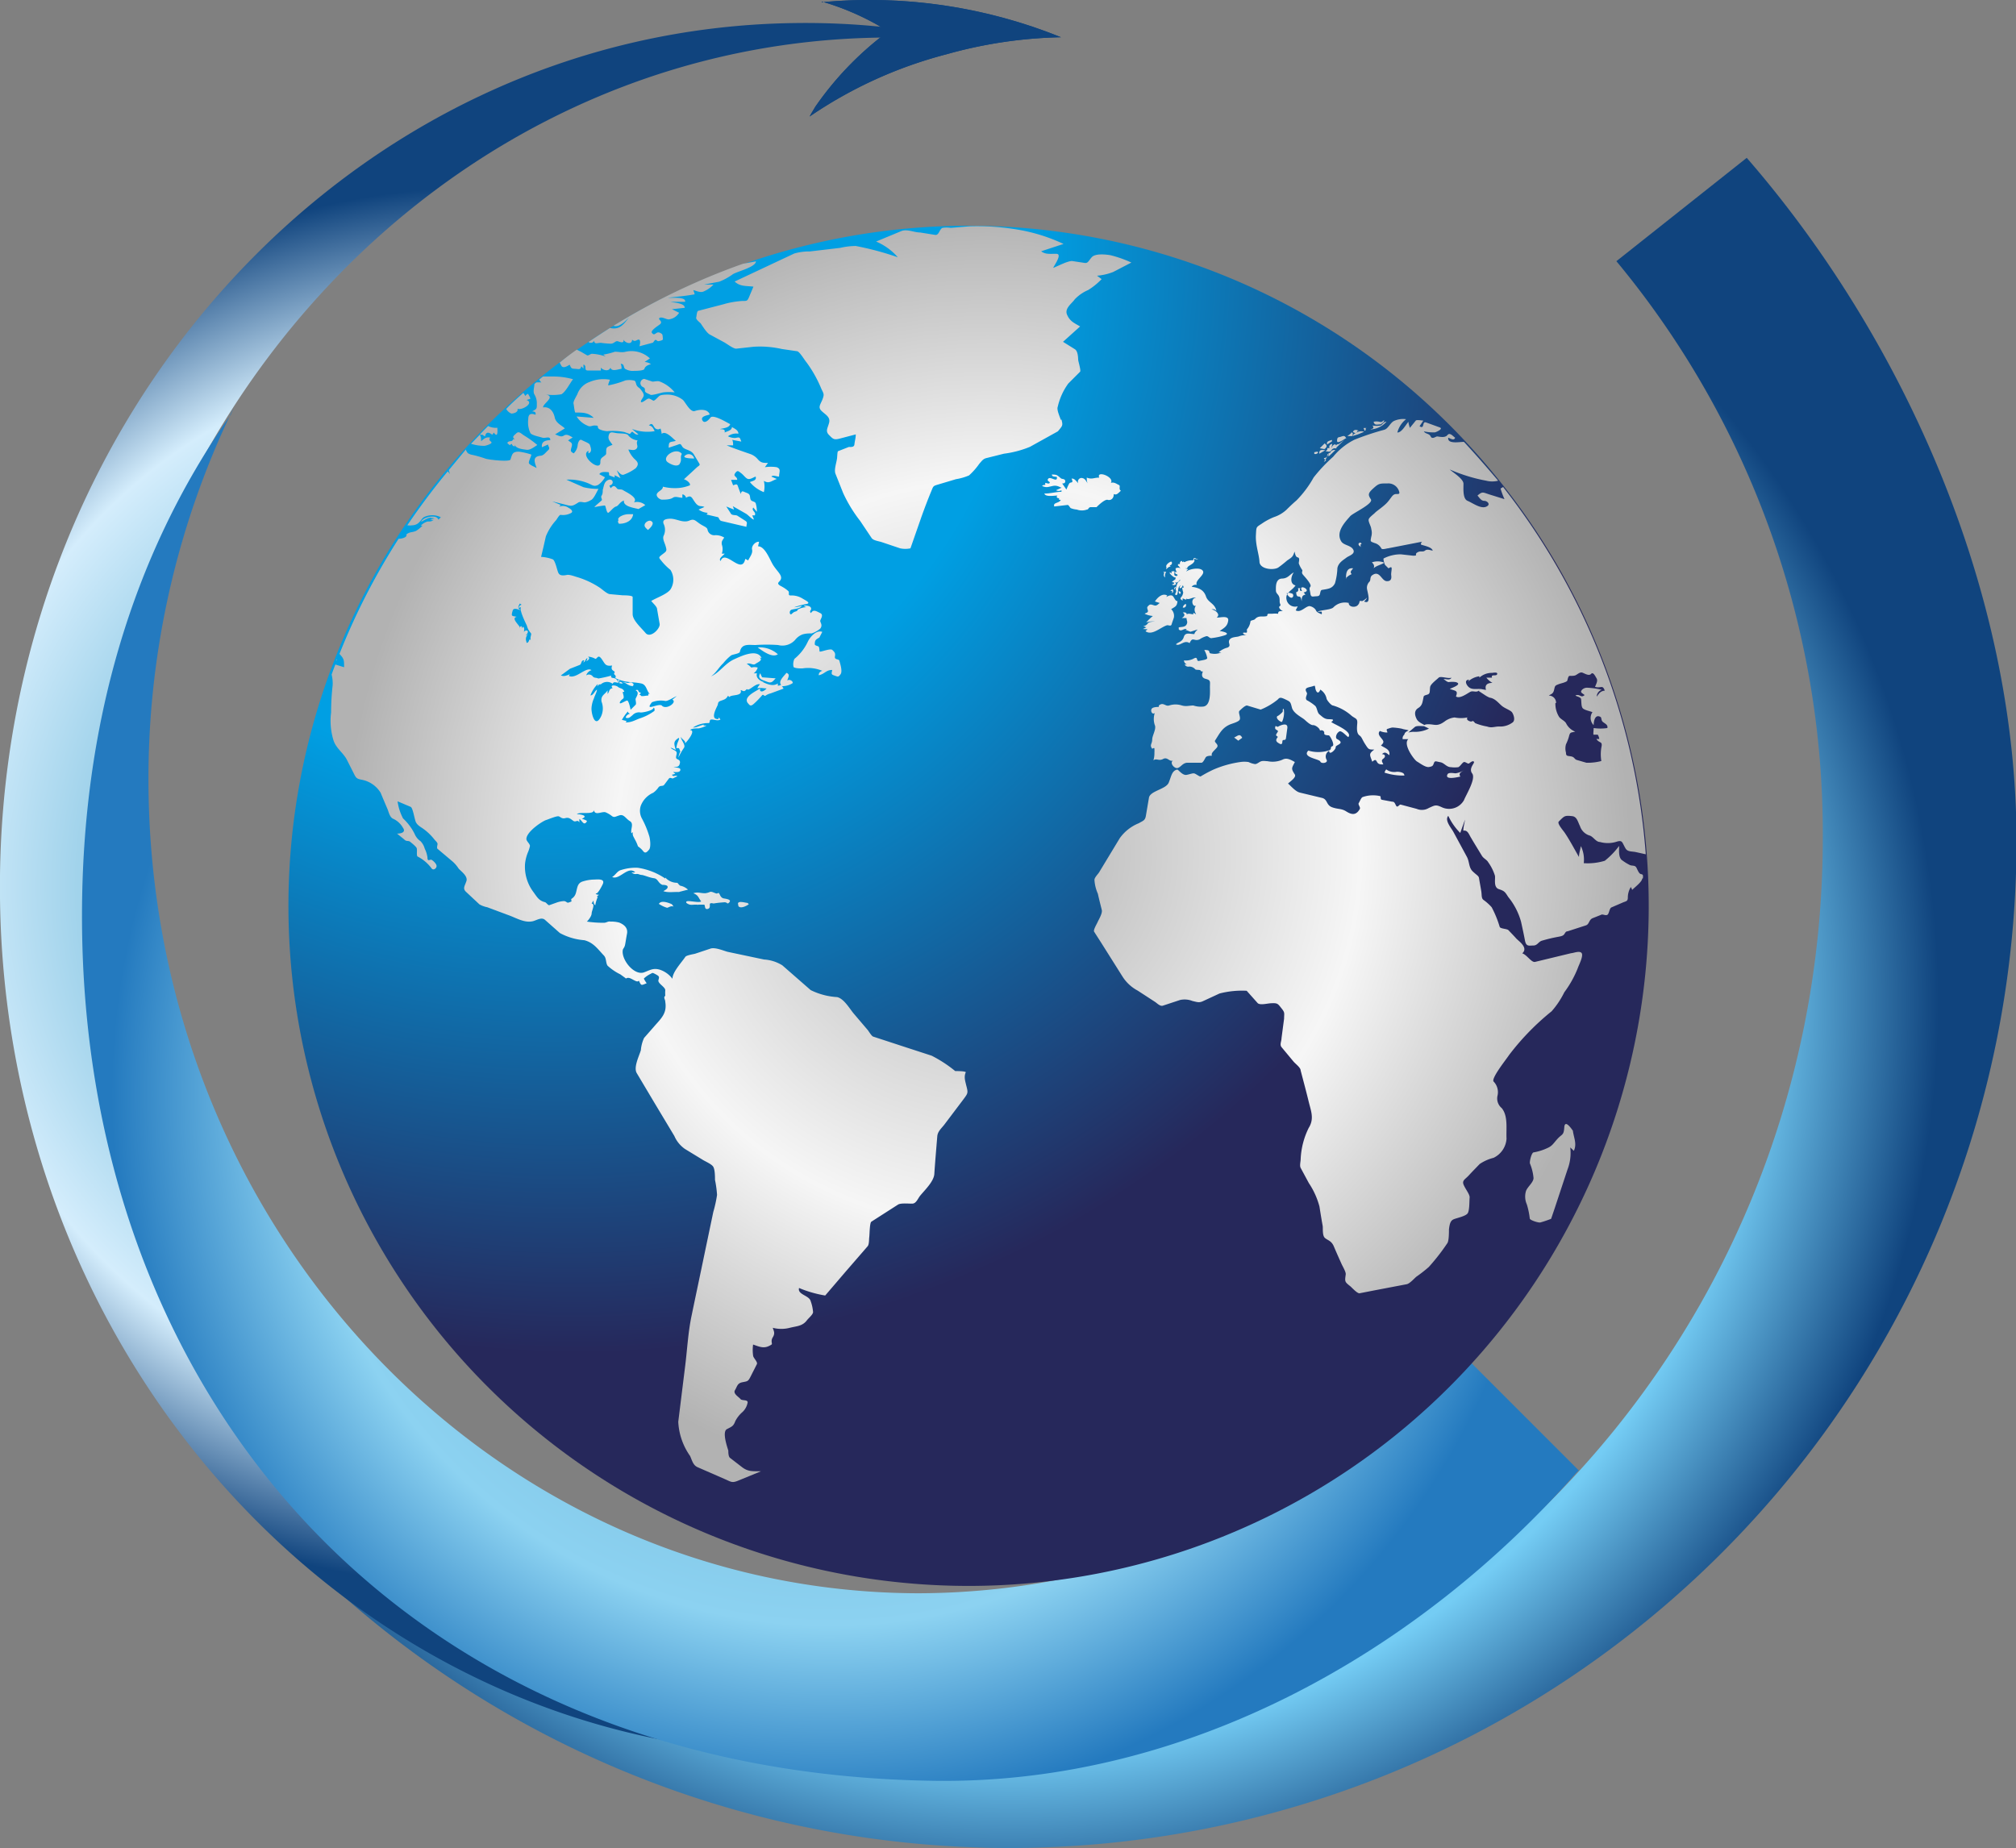 <svg id="Capa_1" data-name="Capa 1" xmlns="http://www.w3.org/2000/svg" xmlns:xlink="http://www.w3.org/1999/xlink" viewBox="0 0 118 108.19"><rect x="0" y="0" width="118" height="108.19" fill="#808080" stroke="none"/><defs><style>.cls-1{fill:#10447e;}.cls-2{fill:url(#Degradado_sin_nombre_117);}.cls-3{fill:none;}.cls-4{fill:url(#Degradado_sin_nombre_201);}.cls-5{fill:url(#Degradado_sin_nombre_121);}.cls-6{clip-path:url(#clip-path);}.cls-7{fill:url(#Degradado_sin_nombre_172);}.cls-8{fill:url(#Degradado_sin_nombre_189);}</style><radialGradient id="Degradado_sin_nombre_117" cx="288.44" cy="288.87" r="54.42" gradientTransform="translate(0.07 -0.15) rotate(0.03)" gradientUnits="userSpaceOnUse"><stop offset="0" stop-color="#0091d5"/><stop offset="0.8" stop-color="#74ccf4"/><stop offset="1" stop-color="#10447e"/></radialGradient><radialGradient id="Degradado_sin_nombre_201" cx="257.61" cy="282.1" r="40.95" gradientTransform="translate(0.07 -0.15) rotate(0.03)" gradientUnits="userSpaceOnUse"><stop offset="0" stop-color="#0080b5"/><stop offset="0.76" stop-color="#d4edfc"/><stop offset="1" stop-color="#10447e"/></radialGradient><radialGradient id="Degradado_sin_nombre_121" cx="277.97" cy="294.2" r="42.05" gradientTransform="translate(0.07 -0.15) rotate(0.03)" gradientUnits="userSpaceOnUse"><stop offset="0" stop-color="#62a0c2"/><stop offset="0.74" stop-color="#8cd2f1"/><stop offset="1" stop-color="#247abf"/></radialGradient><clipPath id="clip-path" transform="translate(-229.31 -230.16)"><path class="cls-1" d="M277.41,230.29a29.86,29.86,0,0,1,14,2.05,26.58,26.58,0,0,0-6.71,1,25.54,25.54,0,0,0-8,3.64c.09-.18.21-.36.33-.57A18.74,18.74,0,0,1,281.3,232l-.61-.37a15.34,15.34,0,0,0-3.28-1.38Z"/></clipPath><radialGradient id="Degradado_sin_nombre_172" cx="257.29" cy="240.94" r="70.17" gradientTransform="translate(316.56 -90.3) rotate(60.03) scale(1 0.9)" gradientUnits="userSpaceOnUse"><stop offset="0.5" stop-color="#009fe3"/><stop offset="1" stop-color="#26285b"/></radialGradient><radialGradient id="Degradado_sin_nombre_189" cx="287.21" cy="280.12" r="37.62" gradientTransform="translate(0.07 -0.15) rotate(0.03)" gradientUnits="userSpaceOnUse"><stop offset="0.02" stop-color="#b2b2b2"/><stop offset="0.58" stop-color="#f6f6f6"/><stop offset="1" stop-color="#b2b2b2"/></radialGradient></defs><title>Isotipo mundo</title><path class="cls-2" d="M323.92,245.45A52.44,52.44,0,0,1,336,279.23c0,30.06-23.88,54.42-53.3,54.41s-53.25-24.38-53.24-54.44v.2a58.94,58.94,0,0,0,117.88,0c0-14.74-6.7-29.54-15.79-40" transform="translate(-229.31 -230.16)"/><path class="cls-3" d="M322.37,315.55m-37.51-83.18-39.66,19.8" transform="translate(-229.31 -230.16)"/><path class="cls-3" d="M286,232.6a43.8,43.8,0,0,0-5.14-.24m-8.09,100.4,9.31.88" transform="translate(-229.31 -230.16)"/><line class="cls-3" x1="102.08" y1="9.36" x2="94.42" y2="15.38"/><path class="cls-4" d="M280.89,232.36c-25.86.31-46.61,23.12-46.27,51.09h0c.29,24.31,16.42,44.54,37.6,49.18l.09,0c-23.84-2.27-42.69-23.63-43-49.88-.34-28,20.49-50.92,46.53-51.24a43.64,43.64,0,0,1,9.95,1" transform="translate(-229.31 -230.16)"/><path class="cls-5" d="M243,254a49.68,49.68,0,0,0-5,21.78c0,26.3,20.19,47.63,45.12,47.65A43.89,43.89,0,0,0,315,309.52h0l6.72,6.72-.12.11c-9.15,10.43-22.7,18.25-37.56,18.06-31.29-.41-49.95-22.69-49.93-50.65,0-11,2.86-21.05,8.71-29.33" transform="translate(-229.31 -230.16)"/><path class="cls-1" d="M277.41,230.29a29.86,29.86,0,0,1,14,2.05,26.58,26.58,0,0,0-6.71,1,25.54,25.54,0,0,0-8,3.64c.09-.18.21-.36.33-.57A18.74,18.74,0,0,1,281.3,232l-.61-.37a15.34,15.34,0,0,0-3.28-1.38Z" transform="translate(-229.31 -230.16)"/><g class="cls-6"><path class="cls-1" d="M277.41,230.29a29.86,29.86,0,0,1,14,2.05,26.58,26.58,0,0,0-6.71,1,25.54,25.54,0,0,0-8,3.64c.09-.18.21-.36.33-.57A18.74,18.74,0,0,1,281.3,232l-.61-.37a15.34,15.34,0,0,0-3.28-1.38Z" transform="translate(-229.31 -230.16)"/></g><path class="cls-7" d="M317.75,259.17A39.81,39.81,0,1,1,262,251.43,39.8,39.8,0,0,1,317.75,259.17Z" transform="translate(-229.31 -230.16)"/><path class="cls-8" d="M277,267.87c0,.08.15.1.21.13s.06.21.07.29.63-.2.75-.08.19.17.15.38.23.13.26.25.2.61.07.79-.15.15-.35.08-.19-.08-.14-.33c-.37,0-.44.24-.79.31,0-.14.08-.22.21-.26a2.14,2.14,0,0,0-1.17-.14c-.12,0-.42,0-.51-.08a.72.72,0,0,1,.05-.48,2.83,2.83,0,0,0,.78-1c.13-.28.5-.71.85-.58l-.17.33C277.07,267.6,277,267.62,277,267.87Zm-3.34.19c.26.19.85.64,1.18.4A1.61,1.61,0,0,0,273.65,268.06ZM257.7,255.71c.06-.32.25-.23.42-.1,0,0,.07-.08.09-.13.26.36.22-.11.21-.28a1,1,0,0,1-.54-.1c-.17.17-.33.33-.49.51h.16A1.19,1.19,0,0,0,257.7,255.71Zm9.39-2.6c.06.07.21.11.29.16s.59-.11.75-.14a3,3,0,0,1,.67,0,2.09,2.09,0,0,0-.86-.63c-.12-.06-.31,0-.44,0l-.48-.16a.25.25,0,0,0-.07.48C267.14,252.92,267,253,267.09,253.11Zm6.72,16.46c-.21.34.15.4.4.5s.32,0,.5-.2l-.79-.06A2.56,2.56,0,0,1,273.81,269.57Zm-16.16-13.31c.09,0,.43-.11.43-.19s-.21-.11-.08-.29c-.23-.06-.37.07-.53.21,0-.15,0-.27-.08-.38l-.51.53A2.58,2.58,0,0,0,257.65,256.26Zm5-4.75c.1.2.09.23.31.24s.33.08.37-.15a1.66,1.66,0,0,1,.13.14c0-.08,0-.16,0-.24.23.08,0,.34.25.35l.77,0s0-.12,0-.17c.13.17.48.24.56,0,.07.26.46.09.65.07,0-.1,0-.19-.05-.29.26,0,.12.26.31.32a.86.86,0,0,0,.47.09c.1,0,.58,0,.61-.12s.15-.21.38-.27a.69.69,0,0,0-.37-.13l.31-.21a1.58,1.58,0,0,0-1.42-.39c-.21.06-.4,0-.63,0a4.23,4.23,0,0,1-.68.17l.14.11a2.91,2.91,0,0,0-.81-.16c-.07,0-.21.13-.28.09l-.34-.2-.26-.13c-.35.24-.69.5-1,.76l.08.15C262.25,251.77,262.52,251.59,262.65,251.51ZM249,268.74l0,.1S249.05,268.8,249,268.74Zm42.4-14c-.05-.17-.25-.59-.18-.76a3.71,3.71,0,0,1,.62-1.37l.69-.69c.06-.06-.1-.59-.11-.68s0-.52-.2-.64l-.69-.43,1-.9c-.36-.21-.59-.3-.76-.68s.28-.66.44-.9a2.34,2.34,0,0,1,.79-.55,4,4,0,0,0,.79-.64l-.27-.2a3.3,3.3,0,0,0,.95-.22l1.06-.55a6.81,6.81,0,0,0-1.22-.43c-.29-.05-.9-.11-1.1.12s-.22.36-.42.33l-.73-.11c-.28,0-.83.3-1.1.4,0-.07.56-.81.19-.82s-.64.05-.9-.15l1.31-.43a10.29,10.29,0,0,0-2.52-.81,14.3,14.3,0,0,0-3-.22l-1.08.09a1.57,1.57,0,0,0-.49,0c-.18.09-.2.45-.43.41l-.87-.14c-.35,0-.78-.22-1.11-.08l-1.47.61a3.47,3.47,0,0,1,1.27.92,17.51,17.51,0,0,0-2.46-.66,4.11,4.11,0,0,0-.91.11l-1.78.21a3.07,3.07,0,0,0-.91.12l-1,.47-2.49,1.17c.31.3.68.25,1.1.3l-.27.64c-.1.23-.14.19-.41.2a5,5,0,0,0-1.07.19l-1.46.38c-.11,0-.11.29-.14.4s.21.28.26.34.33.54.53.65l.85.46c.15.08.55.39.71.37l1-.11a5.8,5.8,0,0,1,1.66.13l.89.13c.14,0,.44.52.54.63a7.22,7.22,0,0,1,.88,1.56c.14.3.19.32.07.63s-.28.46-.05.68.52.35.44.68-.24.49,0,.73.28.3.68.19l.88-.23c0,.2-.06.39-.08.59s-.29.13-.34.15l-.61.24c-.05,0-.05.28-.06.32,0,.27-.2.73-.1,1l.45,1.13a8.22,8.22,0,0,0,1,1.64l.67,1c.11.15.43.18.6.24l1.07.36a1.48,1.48,0,0,0,.6,0l.66-1.89c.18-.5.37-1,.57-1.48.11-.27.1-.28.37-.36l1.07-.32a3.17,3.17,0,0,0,.76-.22,4,4,0,0,0,.6-.68c.16-.18.22-.29.44-.34l1-.25a6,6,0,0,0,1.52-.4l1.64-.91C291.51,255.07,291.53,255.08,291.44,254.72Zm18.12.56a1.34,1.34,0,0,0,.94-.45c-.19,0-.2.15-.34.22a1.54,1.54,0,0,1-.48,0C309.75,255.2,309.68,255.26,309.56,255.28Zm-37,27.88c.1.22.52,0,.62-.09l-.07-.07C272.89,283,272.39,282.84,272.53,283.16ZM310.13,255c.1-.08.19-.12.2-.24-.13.06-.11.14-.28.09a.78.78,0,0,0-.34,0C309.76,255.09,309.94,255,310.13,255Zm-41.06,27.37.51-.13a.93.93,0,0,0-.4-.22c-.12,0-.19-.19-.24-.18a.93.93,0,0,1-.69-.31l0,.06a3.85,3.85,0,0,0-1.61-.63,2.76,2.76,0,0,0-.94.12c-.27.06-.34.29-.56.42.43.2.92-.67,1.35-.28a.38.38,0,0,1-.22,0,.32.32,0,0,0,.31.1c.13,0,.15.05.29.06s.46.16.71.19.24.28.5.39c.06,0,.32,0,.31.13s-.21.2-.25.24C268.43,282.43,268.75,282.36,269.07,282.38Zm-1.2.7a1.77,1.77,0,0,0,.48.23c.09,0,.21-.13.38-.07a.71.71,0,0,0-.1-.14C268.42,283,268,282.84,267.87,283.08Zm2.31.05c.1,0,.26,0,.34,0s0,.3.21.25.08-.28.15-.32.16,0,.2,0a6,6,0,0,1,.64-.07c.18,0,.15.15.28,0s-.14-.19-.23-.21-.22,0-.32-.22-.1-.05-.23-.09-.27-.13-.37-.08a.9.9,0,0,1-.27.07c-.31,0-.39-.09-.69,0,.31.13.27.22.46.48-.18.12-1-.16-.86.09C269.75,283.21,269.86,283.08,270.18,283.13Zm-3.1-23.39a.71.71,0,0,0-.67-.16c.3-.27-.47-.61-.62-.71s-.29,0-.38-.12-.19-.2-.35,0a.6.6,0,0,1-.08-.16c.31-.05.21-.43-.05-.33s-.26.32-.34.59c0,.11,0,.23-.07.34s.07.21,0,.28-.35.29-.42.39a5.9,5.9,0,0,1,.61-.1c.06,0,.1.5.22.42s.29-.32.44-.36.21-.26.46-.35c-.06.36.61.43.85.5ZM265.58,270c-.09-.05-.11,0-.13,0l.09.08Zm20.27,23.64c.13.5.14.49-.16.89L284.58,296c-.18.23-.39.4-.41.69-.06.72-.12,1.43-.17,2.15,0,.47-.58,1-.85,1.34-.12.16-.22.43-.43.44s-.68-.05-.85.06l-1.56,1c-.1.07-.1.77-.12.9s0,.4-.09.53l-1.3,1.5L277.61,306a6.84,6.84,0,0,1-1.53-.44c-.11.39.6.43.68.77a2.37,2.37,0,0,1,.14.64c0,.14-.27.36-.36.48-.26.35-.61.34-1,.44a2,2,0,0,1-1,0c.08.23.14.33,0,.56s0,.37-.07.42c-.41.27-.65.15-1.08,0a2.3,2.3,0,0,0,0,.64c0,.14.29.38.22.51l-.39.77c-.13.25-.18.23-.47.29s-.29.25-.42.46.23.4.32.52.49,0,.41.25a1,1,0,0,1-.29.51,1.79,1.79,0,0,0-.42.53c-.11.3-.2.32-.49.47s0,1,.08,1.26c0,.11,0,.37.12.44l.66.51c.38.3.64.25,1.13.26l-1.34.55c-.36.15-.42.06-.79-.1l-1.58-.69c-.27-.12-.32-.4-.44-.66a3.78,3.78,0,0,1-.69-2l.39-3.15c.13-1,.18-2.07.39-3.06.26-1.26.53-2.52.79-3.78l.48-2.29a7.43,7.43,0,0,0,.22-1,6.42,6.42,0,0,0-.12-.88c0-.18,0-.62-.11-.78s-.49-.31-.65-.42l-1-.61a1.79,1.79,0,0,1-.62-.76l-1.2-2-1-1.68c-.2-.34.14-1,.24-1.34a2.13,2.13,0,0,1,.19-.72l.57-.65c.42-.49.78-.77.67-1.46,0-.16-.13-.24,0-.36a2,2,0,0,1,0-.32c0-.2-.46-.4-.4-.6s.05-.22-.17-.34-.17-.07-.33,0a1.61,1.61,0,0,0-.34.24c-.05,0,.11.23.15.29-.33.13-.31.16-.46-.16-.07.17-.39-.12-.57-.15s-.16.08-.22,0l-.29-.21a3.1,3.1,0,0,1-.75-.51c-.11-.17-.06-.43-.21-.59-.38-.4-.61-.76-1.15-.9a3.56,3.56,0,0,1-1.43-.42l-.87-.77c-.19-.17-.45,0-.68.07-.51.14-1-.19-1.52-.37l-1.18-.44a1.5,1.5,0,0,1-.46-.17l-.76-.71c-.24-.21-.1-.35,0-.65s-.34-.59-.46-.74a1.93,1.93,0,0,0-.4-.45l-.83-.7c-.06-.05,0-.21,0-.29s-.13-.19-.18-.25a3.15,3.15,0,0,0-.61-.6c-.2-.15-.42-.24-.5-.48s-.16-.79-.29-.84l-.76-.32a3.08,3.08,0,0,0,.32,1,3.14,3.14,0,0,1,.68.91.94.94,0,0,0,.34.42,1,1,0,0,1,.25.44,1.65,1.65,0,0,1,.16.52c0,.28.15.08.25.14s.31.25.28.39-.21.24-.3.09a2.32,2.32,0,0,0-.81-.68c-.08-.06,0-.41-.06-.51s-.26-.26-.37-.35-.23,0-.35-.14l-.42-.34c.17,0,.56-.05.34-.35a1.24,1.24,0,0,0-.57-.52c-.2-.09-.25-.38-.33-.57s-.27-.63-.4-.95a1.66,1.66,0,0,0-1-.74c-.3-.07-.4-.05-.53-.31l-.44-.87c-.21-.42-.64-.68-.79-1.15a3.88,3.88,0,0,1-.14-1.63q0-.8.09-1.59a2.08,2.08,0,0,0-.06-.63c.07-.2.14-.39.22-.59l.51.16c0-.43,0-.49-.27-.78a39.31,39.31,0,0,1,3.46-6.74c.24,0,.53-.11.45-.25.21-.17.34-.11.57-.21a1.84,1.84,0,0,0,.38-.31h-.1a.9.9,0,0,1,.39-.24c.15,0,.25,0,.37-.1-.11.05-.12,0-.23,0l.31-.06a.44.44,0,0,1-.28-.05h.23c-.28-.08-.52.09-.77.23.09-.29.94-.46,1-.13a1,1,0,0,0,.15-.14,1.11,1.11,0,0,0-1,0c-.11.08-.17.21-.25.28a.56.56,0,0,1-.41.19,1,1,0,0,1-.3,0c.74-1.09,1.53-2.15,2.37-3.16l.12.16-.06-.23,1-1.21c0,.07.07.15.09.19s.16.11.3.13a6.61,6.61,0,0,1,.76.22c.22.07,1.41.2,1.46.05.1-.31.11-.46.49-.46a3.85,3.85,0,0,1,.73.17c0,.1-.18.41-.14.51s.36.22.45.28c-.12-.35-.26-.66.21-.72.2,0,.31-.19.46-.32s0-.21,0-.34l-.36.16c-.05-.35.23-.4.49-.42,0-.27-.29-.08-.47-.14s-.64-.14-.7-.28a1.46,1.46,0,0,1-.12-.8c0-.32.16-.36.42-.26.05-.15-.06-.2-.2-.19.25-.15.29-.13.28-.42a1,1,0,0,0-.14-.58c-.1-.17,0-.42,0-.61h0l.1-.09a1.48,1.48,0,0,1,.31,0,.69.69,0,0,1-.13-.17l.22-.18c.19,0,.43,0,.58,0a4.3,4.3,0,0,1,1.18.16c-.18.23-.43.74-.68.88a2.9,2.9,0,0,1-1,0c.77.1-.11.55-.07.77.39-.06.61.25.68.59s.43.47.59.64l-.57.35c.19.06.34.18.51.07s.33,0,.52.11l-.27.17c.18.14.27.14.21.37s-.1.27.12.39a.78.78,0,0,0,.23-.46c0-.08.08-.41.24-.32s.45.18.48.29.17.41-.09.49c0-.05,0-.1,0-.15-.53.27.65,1.24.7.71,0-.14,0-.23.11-.32s.23-.15.23-.23c0-.39,0-.36.37-.51-.14-.21-.28-.31-.22-.55s.2-.18.43-.14.59,0,.7.12a.81.81,0,0,0,.56.31c-.12.2.07.33-.06.48s-.36.05-.48.06a1.59,1.59,0,0,0,.36.55c.19.17.28.3.07.54a2.64,2.64,0,0,1-.66.36c-.18.1-.31-.11-.45-.24.07.15.14.31.22.46l-.34-.17a.5.5,0,0,0,0,.13L265,258c-.08,0,0-.2-.09-.2s-.43-.06-.52.12l.33.18a1.39,1.39,0,0,1-.39.44c-.26.14-.36,0-.62-.1a2.91,2.91,0,0,0-1.25-.2l1,.44a3.6,3.6,0,0,0,.88.1c-.1.16-.27.59-.45.66a1,1,0,0,1-.34.13c-.13,0-.26-.06-.38,0-.35.22-.38.24-.78.13l-.76-.19.5.21-.09.1a.57.57,0,0,1,.55.07c.13.06.33.23.11.32a1,1,0,0,1-.58.09c-.08,0-.21.25-.26.31a3.18,3.18,0,0,0-.6.95c-.09.4-.18.8-.28,1.2a2.24,2.24,0,0,1,.7.15c.14.12.23.59.3.76s.21.21.55.14c.18,0,.38.08.55.13a5,5,0,0,1,1.33.62c.14.09.42.36.59.38l.76.07c.09,0,.58,0,.58.1,0,.32,0,.64,0,1s.48.78.76,1.11.87-.27.82-.54l-.15-.86c0-.15-.25-.35-.34-.48.31-.19.91-.39,1.12-.67a1.06,1.06,0,0,0,0-1.15,3.55,3.55,0,0,1-.48-.47c-.19-.25-.26-.23,0-.43s.29-.19.19-.52c-.05-.17-.18-.39-.11-.57a.8.8,0,0,0,0-.71c-.07-.2.07-.27.3-.29.42-.05.81.28,1.22.1.26-.11.33,0,.57.17s.44.21.48.35a.4.4,0,0,0,.45.34.94.94,0,0,1,.53.14c-.11.17-.17.22-.14.41a.8.8,0,0,1,0,.53c.05,0,.12,0,.17,0-.1.12-.39.3-.24.43.27-.73,1.24.86,1.44-.12,0,0,.12.05.17.09.1-.21.28-.41.23-.64s.23-.49.41-.45l-.06.26c.42,0,.69.8.89,1.11s.45.52.46.72-.2.26-.17.36.22.16.25.19a1.83,1.83,0,0,1,.35.25c.07.12-.05.24.12.25a1.2,1.2,0,0,1,.72.19c.18.11.54.27.15.32a4.57,4.57,0,0,0-.66.18c.13,0,.31-.05.45-.08-.1.16-.41.17-.59.22s-.12.36,0,.25.13-.11.25-.15.07-.09.13-.12a1.28,1.28,0,0,1,.51-.13.24.24,0,0,1-.18-.09c.12,0,.37,0,.42.14s-.14.17,0,.3c.14-.24.31-.11.54,0s0,.36,0,.46.16.24,0,.45a1.54,1.54,0,0,1-.5.28c-.17,0-.34,0-.54.06a1,1,0,0,0-.43.32,1,1,0,0,1-1,.3,9.7,9.7,0,0,0-1.32,0c-.39,0-.8-.1-.91.38,0,.13-.41.16-.52.23a2.86,2.86,0,0,0-.46.46c-.27.25-.41.56-.72.77.53-.24.81-.75,1.35-1,.36-.16,1.36-.67,1.62-.07l-.14-.05c.27.17-.1.29-.23.39s-.32-.1-.51,0c.08,0,.27.21.28.21a.66.66,0,0,1,.37,0,.63.63,0,0,1-.24.34,1.27,1.27,0,0,1,.2,0c-.1.25.19.46.41.51l-.07,0c.3.14.61.26.88.08a.59.59,0,0,0,0,.13.45.45,0,0,0,.19-.05c-.19-.21.18-.52.31-.7.24.08.1.27.05.45.17-.13.43.12.27.18a1.16,1.16,0,0,1-.6.15c.05,0,.07.1.12.14l-.76.28a.88.88,0,0,0-.28.12c-.11.09-.14-.11-.23,0s-.32.36-.51.52-.24,0-.32-.07c-.26-.34.37-.64.59-.78s.08,0,.15.07.23,0,.36-.15c-.17,0-.38-.06-.53,0,0-.08.08-.16.14-.24-.2-.05-.44.19-.61.28s-.1-.07-.22.06-.21,0-.3,0c.13.38-.56.24-.66.41a.6.6,0,0,0-.08-.08c-.11.2-.21.22-.41.29s-.15.14-.2.27-.48.86.06.8a.36.36,0,0,1,0-.09.63.63,0,0,1,.11.12c-.16.1-.35,0-.52,0s-.06.21-.18.21a1.61,1.61,0,0,0-.91.26c.24,0,.43-.14.67-.17l-.07.05a1.27,1.27,0,0,0,.2,0,1.4,1.4,0,0,1-.47.17c-.15,0-.41,0-.5.1.37,0-.17.68-.3.78.08-.14-.18-.23-.24-.39,0,.19.29.46.19.64a3.42,3.42,0,0,0-.33.58h0a1.07,1.07,0,0,1,.12-.37c-.09-.06,0-.23-.24-.18a1.24,1.24,0,0,1,.1-.39s.13-.28,0-.19c-.31.21-.22.34-.14.69a.83.83,0,0,0-.3-.14c.08.11.27.14.34.24s-.07.31,0,.39.26.07.2.3-.18.17-.36.23c.16,0,.43,0,.39.16s-.34.09-.42.11l.13.09a.59.59,0,0,1-.2.06c.08.17.19,0,.32.09l-.27.13c-.07,0-.16-.07-.22,0s-.21.28-.29.38-.24,0-.34.16a1.22,1.22,0,0,1-.3.3,1.36,1.36,0,0,0-.72.75.94.94,0,0,0,.06.75,5.43,5.43,0,0,1,.42,1c.07.2.12.69,0,.83s-.22.25-.35.08-.29-.26-.3-.28a2.32,2.32,0,0,0-.19-.42c-.07-.15-.15-.23-.1-.41l-.09.07c-.07-.23.16-.56-.09-.71s-.35-.42-.61-.34-.29.13-.42.06a1.63,1.63,0,0,0-.4-.24c-.23-.06-.62.22-.68-.13,0,.3-.8.08-1,.24.16,0,.73.08.3.27,0,0,.28.09.29.13s-.08.16-.16.14-.17-.19-.28-.26c0,.1,0,.14,0,.21-.1-.2-.2,0-.34-.09s-.26-.23-.47-.17-.28-.06-.39-.1-.55.15-.76.22-1.13.67-1.14,1.1c0,.14.2.27.21.41a2.07,2.07,0,0,1-.1.33,2.39,2.39,0,0,0-.19.73,2.46,2.46,0,0,0,.47,1.61c.23.31.32.52.68.62.08,0,.2.2.27.18l.45-.16a1.49,1.49,0,0,1,.41-.08c.11,0,.2.12.25.09a.7.7,0,0,0,.2-.08s-.06-.11,0-.15a.56.56,0,0,0,.24-.31c.09-.27.07-.58.38-.69a2.32,2.32,0,0,1,.68-.12c.18,0,.68-.08.52.27-.06.13-.27.53-.37.54s0,.08.15.08a1.49,1.49,0,0,0-.14.12l0,0,.07,0a2.21,2.21,0,0,0-.15.5.31.31,0,0,1-.09-.29,1.22,1.22,0,0,0-.12.19c.23,0,0,.42,0,.57s-.18.39-.28.48a6.63,6.63,0,0,0,1,.07c.14,0,.24-.1.38-.07a1.81,1.81,0,0,1,.52.06c.31.13.51.33.45.65s-.07.42-.11.63-.13.23-.14.34c-.08.57.68,1.5,1.25,1.29.35-.13.53-.26.9-.16a1.51,1.51,0,0,1,.76.54c0-.4.53-.95.75-1.28.06-.1.47-.16.58-.19l.9-.3c.27-.09.77.13,1,.19l2.13.45a2.29,2.29,0,0,1,1.07.34l1.66,1.45a4,4,0,0,0,1.55.41c.42.1.75.72,1,1l.8.94c.06.08.21.33.3.37l1.71.56,1.72.56a7.6,7.6,0,0,1,1.38.9c.07,0,.6,0,.62.07C285.73,293.17,285.79,293.4,285.85,293.63Zm-18.29-22.05c0,.16-.58.28-.75.28a.51.51,0,0,0-.48.16c-.13.1-.22.22-.4.14a.3.3,0,0,1,.24-.22c-.06-.09-.07,0-.11-.14a2.9,2.9,0,0,0-.35.49l.28.07-.06.08c.38,0,.54-.14.87-.25a2.93,2.93,0,0,0,.82-.43C267.62,271.67,267.64,271.63,267.56,271.58Zm.5-.11c.29.25.91-.24.6-.36l.26-.21c-.18.07-.56.33-.69.28a1.43,1.43,0,0,0-.76.08C267,271.86,267.85,271.29,268.06,271.47Zm-5.92-1.78c.18.08.35,0,.52-.07l-.05.1c.42.2,1-.56,1.32-.34a.48.48,0,0,0-.31.31.28.28,0,0,1,.38.05c.1.12.19.06.33.13a7.17,7.17,0,0,0,.76-.17c-.06.16.11.12.23.17s.13.18.21.25c-.15,0-.3-.1-.36.06a.54.54,0,0,0-.77.12l0,0,.07-.09c-.06,0-.11,0-.17.09s0-.07,0-.11a1.74,1.74,0,0,0-.43.67c.17,0,.25-.26.38-.34,0,.14-.13.35-.17.5a1.66,1.66,0,0,0-.15.61c0,.32.2,1.14.54.5a1.09,1.09,0,0,0,.05-.9c-.07-.38.23-.44.35-.67a1.55,1.55,0,0,1,0,.21c.12-.11.07-.31.3-.33-.2-.23.2-.18.31-.08s.32.07.37.29c0,0,0,0-.07,0s.11.32,0,.4-.21.19-.19.26.35-.15.43-.15.18.42.2.54l.29-.29c.06-.06,0-.24,0-.33s.28-.39,0-.52c.22-.1.12.15.3.13,0,.05,0,.06-.06.11s.05,0,.07.07.29,0,.4,0-.05-.18.14-.08c-.21-.17-.19-.56-.52-.63s-.6-.06-.88-.11c-.1,0-.68-.17-.63-.24s0-.12-.06-.18.06-.11,0-.17-.23-.09-.13-.35c-.41.06-.41-.1-.62-.39s-.25,0-.36,0a1,1,0,0,0-.43-.13c.15.12,0,.21-.12.28a.33.33,0,0,0,.08-.2c-.13.07-.1.21-.24.26a.75.75,0,0,0,.06-.13c-.22,0-.13.22-.28.28l-.56.22Zm-2.4-2.75c0-.15,0-.08.11-.14a.59.59,0,0,1,0,.13.22.22,0,0,0,.05-.08c.13,0,.09.21.07.33,0-.07.11-.15.2-.11s0,.19-.07.26.11-.05.15-.08a.39.39,0,0,0-.13.46c0,.17.17,0,.16-.11a.38.38,0,0,1,.1,0c-.07-.14.07-.31,0-.39a1,1,0,0,1-.23-.43c-.09-.2-.5-1-.32-1.12h0c-.07.06-.08.05-.17.07a.27.27,0,0,1,.18-.18l-.1-.07c-.13.22-.13.28.07.41-.15-.06-.43-.19-.49,0-.11.37-.05.3.24.37-.34.06.08.43.16.58Zm6,3.24a.13.13,0,0,1,0-.06l-.12-.06-.09.07A.87.87,0,0,0,265.78,270.18Zm.63.12-.06.05,0,0c.07-.08.11-.11.07-.2l0,.06c-.05-.12-.16-.13-.27-.09s-.2-.07-.34,0l.12,0C266.06,270.25,266.27,270.37,266.41,270.3Zm59.06,11.28c0,.19-.46.53-.59.67,0-.06-.06-.12-.07-.18a1.17,1.17,0,0,0-.18.62c0,.23-.1.21-.31.3l-.65.28c-.13.06-.13.39-.25.44s-.27-.07-.37,0l-.48.19c-.22.09-.19.35-.39.42l-1.08.35c-.11,0-.13.09-.2.18s-.19.11-.34.14a9,9,0,0,0-.93.22c-.23.05-.28.29-.53.29s-.42.08-.49-.29-.15-.74-.23-1.1a3.94,3.94,0,0,0-.75-1.45c-.19-.3-.22-.35-.55-.46s-.19-.6-.23-.79a2.72,2.72,0,0,0-.39-.78c-.08-.15-.27-.22-.37-.38-.21-.35-.43-.7-.64-1.06-.11-.17-.19-.47-.45-.41,0-.21.07-.43.1-.65l-.28.78a3.53,3.53,0,0,1-.7-1c-.23.26.17.7.3.94l.79,1.46c.16.3.1.62.34.85s.35.26.37.4.09.5.13.75,0,.42.13.52a2.83,2.83,0,0,1,.48.43,6.16,6.16,0,0,1,.47,1.15c.05.12.43.1.52.2s.3.31.44.47.74.54.36.88c.26.07.54.55.75.5l2.11-.51c.13,0,.51-.17.62,0s-.18.72-.22.85a6.15,6.15,0,0,1-.8,1.44,5,5,0,0,1-.74,1.11,14.7,14.7,0,0,0-2.49,2.56c-.14.22-1.05,1.35-.91,1.55a.89.89,0,0,1,.23.84.73.73,0,0,0,.25.72c.38.47.25,1.2.28,1.79a1.34,1.34,0,0,1-.76,1.12,2.57,2.57,0,0,0-.81.36c-.21.22-.43.44-.64.67s-.41.29-.3.55.37.57.35.75,0,.73-.11.91-.65.28-.83.36-.23.26-.27.59c0,.17,0,.66-.09.8a12.48,12.48,0,0,1-1.09,1.4,8.36,8.36,0,0,1-.73.57c-.13.11-.39.41-.57.44l-1.89.36-.87.17c-.14,0-.42-.31-.52-.4-.35-.28-.34-.27-.28-.72,0-.17-.2-.48-.26-.63-.15-.33-.3-.67-.44-1s-.36-.35-.52-.49-.11-.56-.13-.7c-.07-.38-.13-.76-.19-1.14a4.56,4.56,0,0,0-.62-1.37l-.48-.89c-.07-.13,0-.38,0-.51a4.55,4.55,0,0,1,.47-1.83c.34-.54.13-1,0-1.54s-.31-1.21-.47-1.82c0-.18-.32-.4-.43-.54l-.69-.83c-.12-.15,0-.35,0-.53l.15-1.14c0-.32.06-.34-.15-.6s-.22-.32-.59-.3c-.21,0-.64.13-.8,0l-.65-.73a5.24,5.24,0,0,0-1.59.16l-.95.44c-.25.12-.35.06-.63,0a1.23,1.23,0,0,0-.73-.06l-1,.33c-.17.06-.35-.15-.48-.23l-1-.65a2.37,2.37,0,0,1-.88-.81l-1.26-2-.41-.64c-.06-.1.17-.47.21-.57s.29-.5.24-.7-.16-.63-.23-.95a2.35,2.35,0,0,1-.2-.81c0-.14.2-.33.27-.44l1.21-2a2.53,2.53,0,0,1,1.12-.88c.25-.15.36-.15.41-.43l.18-1.06c.07-.41,1-.49,1.16-.89s.18-.68.49-.76c.08,0,.31.36.56.31s.37-.12.48-.07.29.19.34.16a7.73,7.73,0,0,1,.75-.4,6.16,6.16,0,0,1,1.56-.44,1.63,1.63,0,0,1,.49,0,1.29,1.29,0,0,0,.38.12c.13,0,.25-.14.38-.17s.24,0,.35,0a1.45,1.45,0,0,0,.88-.09c.24-.13.47,0,.72.14-.19.37-.23.38,0,.73.1.17-.28.41-.4.53.2.17.44.47.7.53l1.29.31c.33.08.24.41.57.54s.56.07.83.24.57.3.81-.13c.06-.1-.12-.26-.06-.35s.14-.32.23-.35a1.85,1.85,0,0,1,1-.06c.1,0,0,.2.13.22l.59.11c.15,0,.16.1.24.24s.19-.09.26-.07l.94.25a.78.78,0,0,0,.71-.05c.36-.16.4-.21.75-.05A1,1,0,0,0,315,277c.12-.31.71-1.25.48-1.56s.17-.61.1-.69-.21.05-.28.1-.21-.1-.3-.08-.22.25-.33.3a1.54,1.54,0,0,1-.43,0c-.27,0-.39-.25-.63-.29s-.31-.11-.37.05-.07.19-.28.23-.55-.23-.71-.32-.84-1-.51-1.31l-.33,0c-.05-.34.43-.43.63-.43a1.78,1.78,0,0,0,.91-.19l-.31-.15c.06-.16.45-.09.62-.07s.34,0,.6-.19a1.18,1.18,0,0,1,.59-.24,1.89,1.89,0,0,0,.75,0c-.06.1,0,.18.16.23s.11-.13.29.1a3.29,3.29,0,0,0,.7.2c.27.1.44,0,.7,0a1.2,1.2,0,0,0,.77-.22c.21-.12.09-.46,0-.6s-.43-.23-.63-.41-.39-.42-.69-.46a1.71,1.71,0,0,1-.29-.16l-.35-.23.1-.12.33.06c-.1-.32.12-.42.38-.41a1.21,1.21,0,0,1-.36-.31h.33c-.08-.23.25-.06.3-.2s-.21-.09-.29-.08a1.08,1.08,0,0,0-.75.28v-.08a1.19,1.19,0,0,0-.66.31l.06-.11c-.31,0-.17.32,0,.45s.4.09.65.09c-.18.29-.39.07-.58.17s-.62.43-.84.27c.13-.35,0-.31-.36-.44.16-.08.76-.28.35-.4a1.41,1.41,0,0,0-.41,0c-.1,0-.23-.13-.31-.18.17,0,.38.09.47-.08-.18.08-.64-.11-.75,0s-.47.37-.5.54,0,.32-.07.4-.29.07-.31.17c-.07.3-.06.51-.32.67s-.2.44-.08.66.5.32.48.38-.46-.05-.6.07l-.62.53c0-.21.11-.25.26-.33-.12-.05-.26-.05-.39-.1a3.64,3.64,0,0,0-.54-.07c-.09,0-.21.05-.31.08s0,.17,0,.2-.29,0-.44-.08c-.16.16,0,.32.11.46s.15.21-.05.39c.26.17.55.23.49.57-.15-.11-.26-.24-.43-.06.21,0,.22.16.08.26s-.08.17,0,.34c-.17,0-.3,0-.38-.16s-.14-.1-.27,0c-.14-.41-.23-.45.12-.71-.33,0-.33,0-.53-.31s-.19-.41-.34-.52-.16-.34-.13-.67-.08-.29-.32-.47a2.79,2.79,0,0,0-1.1-.61c-.1,0-.34-.29-.37-.39a.81.81,0,0,0-.37-.54c-.11.3-.25.15-.29-.07s0-.16-.25-.1-.41.09-.25.35c.06.1-.14.31,0,.44a2.58,2.58,0,0,1,.5.34c.12.15.1.38.25.5s.27.26.5.27.41,0,.18.17c.21.15,1.27.56,1,.88-.11-.05-.41-.43-.54-.32a.4.4,0,0,0-.18.3c0,.14.06.12.17.2.31.22-.21.28-.19.41s-.39.52-.38.21a.38.38,0,0,0-.15.53c.1.19-.32.25-.37.1s-1.1-.24-.7-.64a2,2,0,0,0,.73.08,1.78,1.78,0,0,0,.52-.11c.13-.08,0-.17.16-.23s-.14-.62-.21-.63-.29,0-.27-.13-.13-.21-.25-.15c0-.13-.27-.33-.4-.32s-.34-.17-.49-.31-.66-.37-.75-.71-.08-.34-.37-.48-.35-.13-.46,0a3.87,3.87,0,0,1-1,.59l-.8-.24c-.13,0-.34.22-.44.31s.1.41,0,.54-.46.21-.6.28c-.43.2-.57.52-.83.92-.07.12.26.23.1.42s-.36.32-.28.47c-.09,0-.31,0-.37.1s-.15.3-.24.31c-.27,0-.54,0-.82,0s-.39.26-.58.31-.49-.3-.27-.44c-.21.1-.32-.23-.58-.09s-.38-.06-.57.08a1.34,1.34,0,0,0,.06-.44,1.94,1.94,0,0,0,0-.24c0-.09-.1,0-.13,0-.17-.22,0-.28,0-.53s.26-.63.15-.86a1.12,1.12,0,0,1,0-.7c-.15.11-.25-.1-.19-.23s.34-.12.43-.13l0-.08c.26-.22.38.07.6,0a1.2,1.2,0,0,1,.75,0c.25.07.45,0,.67,0a1.36,1.36,0,0,0,.6.06c.43-.08.37-.84.37-1.15s.06-.39-.25-.47-.2-.34-.16-.43c-.16,0-.1-.05-.17-.08s-.26,0-.29-.06a.46.46,0,0,0-.34-.15.24.24,0,0,1-.27-.12c.05,0,.09,0,.14,0a.26.26,0,0,1-.18-.24,1,1,0,0,0,.54-.09c.33-.2.14.17.35.12s.49-.07.47-.18a1.6,1.6,0,0,0-.17-.46c.09,0,.25,0,.28.07s0,.13.15.14a.94.94,0,0,0,.57-.07c-.05,0-.11,0-.16,0a1.15,1.15,0,0,1,.52-.28c.25-.12,0-.26.11-.45s.45-.16.56-.21a1,1,0,0,1,.53-.05c-.07,0-.28-.05-.29-.13s.2,0,.22-.05,0-.12,0-.17a.89.89,0,0,0,.21-.46c0-.09.2-.07.27-.15.22-.24.45-.1.71-.18,0,0,0-.12.07-.13l.22,0a1.38,1.38,0,0,1,.35,0c0-.19.14-.14.29-.16-.08,0-.31-.2-.2-.28s0-.11,0-.28,0-.28-.11-.41-.11-.16-.11-.33,0-.59.36-.6.45-.25.69-.36c-.17.22-.25.68.1.76-.2.31-.6.41-.53.81a.51.51,0,0,0,.66.41l-.12.24c.29.16.55-.22.8-.25a.55.55,0,0,1,.37.22c.05.15.2.19.35.26a.33.33,0,0,0,0-.15l-.25,0c.18-.1.82-.11.94-.26a.94.94,0,0,1,1.07-.19l-.18-.07c0,.26.39.29.53.14s.08-.21.12-.24.11,0,.14,0a1,1,0,0,0,.29-.21.66.66,0,0,1-.18.23c.46.21.19-.57.17-.76a.5.5,0,0,1,.15-.4c.09-.11,0-.28.18-.39.42-.28.52.34.82.36s.29-.21.27-.35.07-.44,0-.46-.13.07-.17.05l-.18-.18c-.05-.05-.13-.37-.09-.39a2.21,2.21,0,0,1,1-.24l.72.08c.33,0,.05-.07.25-.19s.31,0,.45-.11.34,0,.45,0c-.06-.21-.5-.28-.69-.35,0-.05,0-.12.07-.17l-2,.39c-.07,0-.35.1-.39,0a.63.63,0,0,0-.39-.31c-.27-.1-.25-.08-.2-.36a.83.83,0,0,0,0-.47c0-.13-.18-.42-.15-.55s.3-.31.38-.4.51-.37.72-.61.27-.4.41-.46.35.06.27-.18a.66.66,0,0,0-.68-.46c-.46,0-.51,0-.83.29s-.31.38-.14.64-1.11.83-1.22,1c-.32.36-.85.93-.51,1.47.15.23.57.22.7.48s-.26.35-.41.47-.46.28-.52.61a3.68,3.68,0,0,1-.14.88c-.16.33-.42.33-.74.39-.12,0-.11.16-.15.27s-.13.1-.27.11-.25.06-.28-.16-.09-.3,0-.41-.27-.51-.42-.68,0-.22-.07-.31a1.63,1.63,0,0,1-.19-.37c0-.12.08-.32-.06-.35s-.15-.22-.19-.34c-.09.31-.16.34-.43.52a6.48,6.48,0,0,1-.53.42c-.31.17-1.07.08-1.09-.34s-.24-1-.21-1.55,0-.45.41-.73a3.64,3.64,0,0,1,.65-.34,2,2,0,0,0,.72-.42c.2-.2.39-.38.6-.56a6.2,6.2,0,0,0,1-1.34,9.29,9.29,0,0,1,1.14-1.21,3.78,3.78,0,0,1,1.25-1,15.43,15.43,0,0,1,1.74-.58c.23-.06.35-.4.56-.51a1.28,1.28,0,0,1,.72-.11,1.45,1.45,0,0,0-.51.78c.26,0,.48-.44.65-.63,0,.12.05.24.08.36l.35-.43c.05-.06.35,0,.44,0l-.22.33c.31.21.13-.31.38-.22l.8.29c.23.08-.19.27-.28.29a2.42,2.42,0,0,1-.65-.06c.1.17.31.11.4.3s.29,0,.38,0,.45.11.6-.08.36.11.45.15c-.05.19-.25.07-.4,0-.07.4.69.24.9.25H315c.68.73,1.34,1.49,2,2.27a1.4,1.4,0,0,1-.7,0,9.67,9.67,0,0,1-2.14-.66c.21.19.81.55.81.84s-.05.88.24,1,.75.47,1.07.35.09-.35-.09-.35-.27-.16-.4-.31c.29-.25.31-.19.68-.07l.9.28a4.92,4.92,0,0,1-.23-.62l.15-.09a39.56,39.56,0,0,1,8.35,21.5l-.59-.13c-.23-.05-.49,0-.61-.24-.21-.37-.16-.48-.56-.35a1.69,1.69,0,0,1-.92,0c-.23,0-.37-.28-.58-.37a.85.85,0,0,1-.59-.56c-.12-.23-.17-.54-.44-.58-.48-.06-.48,0-.8.31-.12.12.28.55.36.68.3.45.55.93.82,1.4,0-.22.08-.43.11-.64a1.79,1.79,0,0,1,.17,1,3.4,3.4,0,0,0,1.23-.14,4.63,4.63,0,0,0,.84-.87c0,.27-.05.7.19.85a2.89,2.89,0,0,0,.44.27c.14.06.3,0,.38.15s.15.36.27.38S325.49,281.39,325.47,281.58Zm-5.08-10.27a1.46,1.46,0,0,0,.19.76c.09.18.32.24.43.41a1,1,0,0,0,.54.5c-.25.07-.3,0-.37.3a2.65,2.65,0,0,1-.17.44.9.9,0,0,0,0,.49c0,.22.09.18.3.22s.19.17.34.21l.55.16a3,3,0,0,0,.88-.1,2.35,2.35,0,0,1,0-.79c.09-.4-.11-.22-.29-.5h.17a.68.68,0,0,0-.09-.25s-.2,0-.24,0,0-.26,0-.39a2.77,2.77,0,0,0,.8,0c.05-.18-.12-.25-.25-.35s-.07-.25-.15-.3c-.34-.19-.4.3-.4.48a.59.59,0,0,1-.07-.76c-.15-.06-.47-.12-.57-.23s-.07-.42-.1-.55-.48-.18-.26-.22.26.18.47,0c-.14-.12-.28-.15-.16-.3a.41.41,0,0,1,.33-.13,4.37,4.37,0,0,1,.83.12.43.43,0,0,0-.29.4c.15-.2.21-.32.47-.35-.13-.37-.22-.12-.57-.22.06-.16.18-.35.09-.5s-.2-.39-.32-.26-.33,0-.5-.07-.34.15-.47.17c-.34.06-.32-.1-.42.28,0,.1-.41.18-.5.22-.24.09-.22.1-.28.35s-.22.24-.3.32A.42.42,0,0,1,320.39,271.31Zm1,25c-.1-.14-.45-.63-.48-.16s-.13.38-.38.65-.3.41-.57.54a3.17,3.17,0,0,1-.84.27c-.12,0-.25.52-.22.65a2.86,2.86,0,0,1,.21.85c0,.26-.35.51-.44.76a1.13,1.13,0,0,0,.05.79,4.59,4.59,0,0,1,.17.82c0,.1.53.27.63.23a6.33,6.33,0,0,0,.62-.21l.21-.62.75-2.27a2.7,2.7,0,0,0,.16-1.29l.21.2c.19-.41,0-.75-.06-1.19ZM264.09,250.1c0,.25.22.12.4.13a5.54,5.54,0,0,0,.56.05c.22,0,.28-.19.43-.14s.37.14.32-.1c.09.18.49.35.51,0,.17.17.27,0,.38,0s.1.19.05.39l.75-.2c.07,0,.11-.15.18-.17s.1.09.19.07.26-.05.25-.12,0-.27-.07-.31-.17-.13-.3-.05-.16.13-.27,0,.36-.42.45-.49c.25-.19-.15-.3,0-.39s.43.13.58.08a.82.82,0,0,0,.56-.38l-.42-.21.75-.08c0-.28-.63-.3-.83-.35h.85c.07-.31-.75-.22-1-.24.53-.06,1-.1,1.56-.2a2.41,2.41,0,0,0-.08-.25c.18.05.43.17.61.08a1.64,1.64,0,0,0,.57-.4l-.56,0,.9-.17a3.68,3.68,0,0,0,.8-.44c.31-.18,1.32-.41,1.35-.75l-.76.14a39.45,39.45,0,0,0-7.58,3.63c.33.13.71-.29.9-.48-.33.43-.55.73-1.11.61-.42.27-.84.54-1.25.82A.21.21,0,0,0,264.09,250.1Zm44,5.69c-.08-.16-.18-.1-.31-.06s-.2,0-.21.23S308,255.86,308.13,255.79Zm-42.61,4.85s0,.19.09.18c.35,0,.75-.16.8-.56h-.26a1,1,0,0,0-.53.16C265.51,260.51,265.46,260.5,265.52,260.64ZM259,256.09a.75.75,0,0,0,.17.14c0-.07.06-.05.1-.09a.17.17,0,0,0,.17.15.36.36,0,0,0,0-.09c.08.23.48.26.69.29s.44-.16.63-.28a6.16,6.16,0,0,0-.78-.56c-.16-.1-.29-.27-.44-.13s-.29.22-.1.35l-.1,0C259.29,256.07,259.11,255.91,259,256.09Zm8.23,5.1c.12-.1.49-.44.13-.55-.15,0-.3.12-.32.24S267.11,261.07,267.24,261.19Zm3.62-6.77c-.12-.34-.6-.29-.87-.2s-.55-.51-.7-.65a1.49,1.49,0,0,0-.87-.31c-.13,0-.41,0-.51.08s-.28.31-.36.27c-.27-.15-.25-.16-.48,0s-.3.11-.18-.08.17-.24,0-.48-.16-.15-.27-.28-.05-.33-.23-.34a1.25,1.25,0,0,0-.47,0,5.31,5.31,0,0,1-1,.29c0-.1.06-.22.1-.33a2.09,2.09,0,0,0-1.19.13,1.17,1.17,0,0,0-.71.7c-.06.14-.26.43-.23.57s.06.51.11.52c.45,0,.75,0,1.07.31l-1-.08a1.34,1.34,0,0,0,.62.53c.18.1.27,0,.42,0,.34,0,.1.06.28.21a1.21,1.21,0,0,0,.47.12,3.53,3.53,0,0,1,1,.05l.31.11c.06,0,.1-.13.16-.12s.19.21.36.15l-.38-.32a2.54,2.54,0,0,0,1.33.13c-.1-.19-.13-.29-.34-.34.26-.23.24.13.43.21s.24-.07.26,0,.05.19.06.29c.23-.22.65.27.83.41-.35.09-.42,0-.42.4l.48-.16c.22-.08.2-.09.32.1s.5.17.67.45l.33.55c.05.09-.06.13-.13.19l-.78.72c.08,0,.41.2.35.35a2.34,2.34,0,0,1-.58.15,2.91,2.91,0,0,1-1-.07c0,.19-.24.24-.34.4s.15.36.29.36.47,0,.63-.11.37,0,.56,0c0-.05,0-.12,0-.18s.21.05.21.18c.33-.19.33,0,.55.29s.34.15.53.25l-.34.15a1,1,0,0,0,.54.19.36.36,0,0,0-.07.1l.64.15c.09,0,.08.19.23.23L273,261c0-.18.09-.25-.06-.35l-.47-.3c-.1-.06-.33,0-.39-.14l-.26-.4.45.18a1.59,1.59,0,0,0-.07-.2l.77.44c.14.08.38.36.47.34l-.1-.24.15,0c.1-.21-.22-.26-.09-.46l.21.25a1.7,1.7,0,0,0-.07-.51c-.09-.13-.27-.07-.31-.25s0-.27-.22-.35-.29-.17-.34.07c-.06-.16-.12-.31-.17-.46s-.11-.11-.28-.05l-.12-.32.36,0c0-.21-.26-.19-.12-.39s.2-.11.35,0,.27.31.41.34.33-.11.44-.14c.07.23-.18.25-.34.32a2,2,0,0,0,.82.59,1.47,1.47,0,0,0,0-.66c.31.19.43,0,.76-.11l-.32-.14c.09-.11.31,0,.45,0,0-.28.14-.44-.14-.55a2.29,2.29,0,0,0-.69,0l.18-.25c-.28,0-.41,0-.6-.22a1,1,0,0,0-.46-.31c-.46-.16-.91-.31-1.36-.5l.38,0c0-.11,0-.21-.05-.32l.53.1c-.1-.27-.08-.26-.36-.21a.9.9,0,0,1-.42-.1.79.79,0,0,1,.61-.15c0-.21-.23-.3-.38-.39,0,.2-.27.24-.43.32.06-.21-.12-.18-.27-.2.19-.06.53-.06.6-.29-.17-.08-1-.6-1.16-.38s-.39.36-.48.13S270.76,254.47,270.86,254.42Zm-1.76,2.89c.16-.24,0-.35.13-.58-.33-.43-1.21.18-.84.48C268.53,257.32,268.94,257.54,269.1,257.31Zm.3-.47c-.16.16.49.16.55.16A.32.32,0,0,0,269.4,256.84Zm-10.16-2.47c.17,0,.43-.09.37-.28.27.11,1-.35.53-.51a1.87,1.87,0,0,1,.22-.07c0-.09-.07-.17-.11-.26s-.14.05-.19.09a.7.7,0,0,0-.11-.18c-.35.31-.7.62-1,.94A.62.62,0,0,0,259.24,254.37ZM308,255.91l-.33.25c-.14,0-.19.08-.15.21Zm-9.3,9.61a.27.27,0,0,0-.16.21h.08A.15.15,0,0,0,298.72,265.52Zm5.39,6.55c-.15.11.13.36.26.35a1.32,1.32,0,0,0,.1-.76c-.12,0,0,.12-.09.2A1.39,1.39,0,0,1,304.11,272.07Zm-2.55,1.26.25.19.23-.17C301.88,273.09,301.78,273.22,301.56,273.33Zm-7.41-13.91c.23.06.38-.11.37-.34.18.09.28-.08.42-.19-.16-.1,0-.29-.12-.34s-.28-.19-.47-.12c.23-.35-.87-.76-.68-.31-.33,0-.41.12-.73,0,0,.11,0,.22.05.33-.12-.17-.16-.3-.37-.31a.22.22,0,0,0-.18.31c-.11-.11-.22-.3-.39-.27.14.31-.05.16-.14.29a2.84,2.84,0,0,0-.16.35l-.25-.36c.08,0,.19,0,.18-.14s-.19-.11-.24-.15c-.24-.19-.22-.23-.54-.23,0,.14.16.11.29.14.05.37-.37-.05-.5.1s.13.17.08.25-.18,0-.26,0v.12c-.12,0-.1,0-.19.06.27.11.34.06.62,0s.4.07.53.1l-.33.15a.36.36,0,0,0,.32,0s0,.06,0,.09c-.33,0-.66.11-1,.1.05.22.58.12.76.12-.09.09,0,.17.1.15a.44.44,0,0,0,0,.1h.1c-.08.21-.48.14-.38.39l.78-.09c.07,0,.13.16.19.19a1.28,1.28,0,0,0,.35.08.86.86,0,0,0,.59,0c.1,0,.08-.12.2-.14l.36,0C293.69,259.65,294,259.38,294.15,259.42Zm4.17,5.35a.22.22,0,0,0,.07.17C298.45,264.86,298.42,264.79,298.32,264.77Zm-.85-1.09c0,.06-.08.19.06.28a.37.37,0,0,1,.06-.32.5.5,0,0,0-.17,0C297.41,263.67,297.44,263.66,297.47,263.68Zm.58,1a.82.82,0,0,0,.11-.17C298.07,264.53,298,264.59,298.05,264.72Zm7.15.11c0,.1,0,.29.14.29s.14.12.18.28c0-.18,0-.37.24-.39-.05,0-.08-.1-.13-.13.57-.1-.36-.57-.09-.08-.12,0-.16-.06-.1-.17h-.14C305.33,264.72,305.29,264.78,305.2,264.83Zm3.77-2.64a.51.51,0,0,1,0-.13H309C309,261.81,308.61,262,309,262.19Zm-11.31,1.26-.08,0a.25.25,0,0,1,0,.07c.11-.08.15-.14.27-.16l-.06-.07c.18,0,.16-.24.07-.21S297.41,263.28,297.66,263.45Zm6.47,9.55c0,.05-.1.16-.11.22s.1.09.1.12-.2.19,0,.33.26.12.27-.06.18,0,.21-.2.05-.38.08-.58c.05-.39-.45-.15-.56-.08l-.13-.05C303.87,272.92,304.1,272.85,304.13,273Zm6.18-9.88a1.06,1.06,0,0,0-.68,0c.1.1.17.2.1.35C309.86,263.28,310.12,263.23,310.31,263.12Zm-2.21.94a.87.87,0,0,1,.35-.25c-.14-.14,0-.22.08-.34C308.12,263.38,308.08,263.76,308.1,264.06Zm3.42,11.5c0-.14-.3-.19-.44-.18a.78.78,0,0,1-.61-.14.44.44,0,0,0-.1.19A3.42,3.42,0,0,0,311.52,275.56Zm-6.88-10.66c0,.1.19.32.3.29s.12-.22,0-.25S304.76,264.84,304.64,264.9ZM315,275.25a1.33,1.33,0,0,1-.49.18c-.08,0-.4-.07-.47.05-.21.38.66.16.75.14C314.65,275.43,314.85,275.35,315,275.25Zm-15.77-12.38a.23.23,0,0,0,.21,0c-.07,0-.11,0-.18,0l.07,0c-.15-.1-.17,0-.18.09l.06.08S299.2,262.89,299.21,262.87Zm8-6.19a.89.89,0,0,0-.15,0,.44.44,0,0,0,0,.2l.39-.37A.26.26,0,0,0,307.16,256.68Zm0-.24.06-.29a.17.17,0,0,0-.16.24H307c0,.13,0,.09-.1.19.17,0,.23.07.34-.06a.23.23,0,0,1,.29-.1c0-.1,0-.31-.14-.23S307.31,256.37,307.16,256.44Zm-.19.3c0,.18-.11.22-.26.24.06,0,0,.06.11.09s-.05.1-.09.13C306.9,257,307,257,307,256.74Zm2.28-1.52a.66.66,0,0,0-.2,0l.05.12C309.2,255.42,309.26,255.36,309.25,255.22Zm-.48.16c-.12-.07-.29-.09-.34.07a.59.59,0,0,0,.14.06A.2.2,0,0,0,308.77,255.38Zm-.31.29.26-.08.36-.15C308.9,255.33,308.59,255.52,308.46,255.67Zm-.08-.21a1.72,1.72,0,0,1-.28.23h.29C308.46,255.59,308.58,255.53,308.38,255.46ZM297.92,264l-.06,0,.05,0S297.94,264,297.92,264Zm8.61-7.28.35-.2C306.7,256.5,306.53,256.45,306.53,256.7Zm.3-.59-.27.27.27.05C307,256.33,307,256.22,306.83,256.11Zm-8.61,7.68-.07,0,.1,0a.56.56,0,0,0-.15.27s-.15.09-.2.16c.18,0,.18.1,0,.13.1.1.39,0,.15-.14.15.08.22,0,.33-.14a.21.21,0,0,1,0,.06c-.16.08-.19.25-.24.42s.05.12,0,.26-.09.11,0,.16.1-.15.12-.23,0-.28.18-.34c-.2.15,0,.3.1,0a.29.29,0,0,1,.05.14c-.11,0-.09,0-.06.15s.06.09,0,.27-.25.19,0,.34c0,0,0-.08,0-.12s.27.15.21,0c.16.1.35-.09.58-.06-.39.08-.18.62,0,.46a.4.4,0,0,0,0,.5h-.05c-.06-.08,0,0-.11-.07a.29.29,0,0,0,0,.09c-.14,0-.26-.07-.39,0,0-.1-.12-.13-.23-.1.17.12.09.23-.06.32l.28,0c0,.17.09.21,0,.38s-.35.13-.46.17a.24.24,0,0,1,0,.1c.13.19.29-.06.47,0l-.07.05c.08,0,.27.11.3.1l.41-.13c-.08.09-.17.15-.19.27-.26,0-.53-.13-.62.17s-.34.29-.46.43c.23.14.48-.29.8-.07.18-.41.25-.08.58-.22a1.38,1.38,0,0,1,.41-.19c.14,0,.17.15.33.11a4.09,4.09,0,0,0,.74-.16c.37-.13-.19-.24-.3-.25.27-.19.46-.28.5-.62s-.6-.12-.67-.18c.25-.17-.12-.46-.31-.46a.24.24,0,0,1,.29.09c-.08-.45-.49-.49-.61-.85s-.38-.51-.84-.57a.29.29,0,0,1,.3-.11c-.14-.27.52-.59.35-.83s-.88-.08-1,.08l0,0c.05-.05.08-.13.15-.16a.89.89,0,0,0-.2-.06h.14c0-.17.38-.21.43-.46a.93.93,0,0,0-.59.1c-.09-.05,0-.06-.13,0,0-.17-.19,0-.13.11l-.12,0,0,.1c.05,0,.1.11.15.15a.3.3,0,0,0-.29,0c0,.06,0,.14.08.21l-.11,0C298.09,263.77,298.14,263.76,298.22,263.79Zm-.34-.18a.34.34,0,0,1,0,.1l-.1-.08,0,.08c.11.12.35.38.47.15-.14,0-.23,0-.2-.17S298,263.61,297.88,263.61Zm0,1.24c.11,0,.12-.11.07-.21a.48.48,0,0,0-.14.09C298,264.75,297.88,264.8,297.92,264.85ZM296.48,267a1.31,1.31,0,0,0-.12.11c.38.29.9-.25,1.27-.35.12,0,.22.08.26-.06s.09-.26.13-.39a.54.54,0,0,0-.16-.49c.26-.16.34-.17.37-.47-.13,0-.17-.18-.27-.29s-.3,0-.39.05l.06-.09c-.29-.16-.58.13-.72.35l.28.09c-.12.09-.18.18-.32.14s-.23-.09-.32,0-.12.1-.06.27-.12.16-.18.22a1.32,1.32,0,0,0,.48.13,2.72,2.72,0,0,0-.39.38,1.06,1.06,0,0,1,.5-.05c-.11,0-.34,0-.41.11a.39.39,0,0,1-.28.16c.07,0,.13.05.2.06a1.36,1.36,0,0,1-.21.1Zm10.79-11a.36.36,0,0,0,0-.09c-.14.06-.34.07-.28.27Zm-.81.63c-.06-.06-.14,0-.22,0a.34.34,0,0,0,0,.1A.19.19,0,0,0,306.46,256.65Z" transform="translate(-229.31 -230.16)"/></svg>